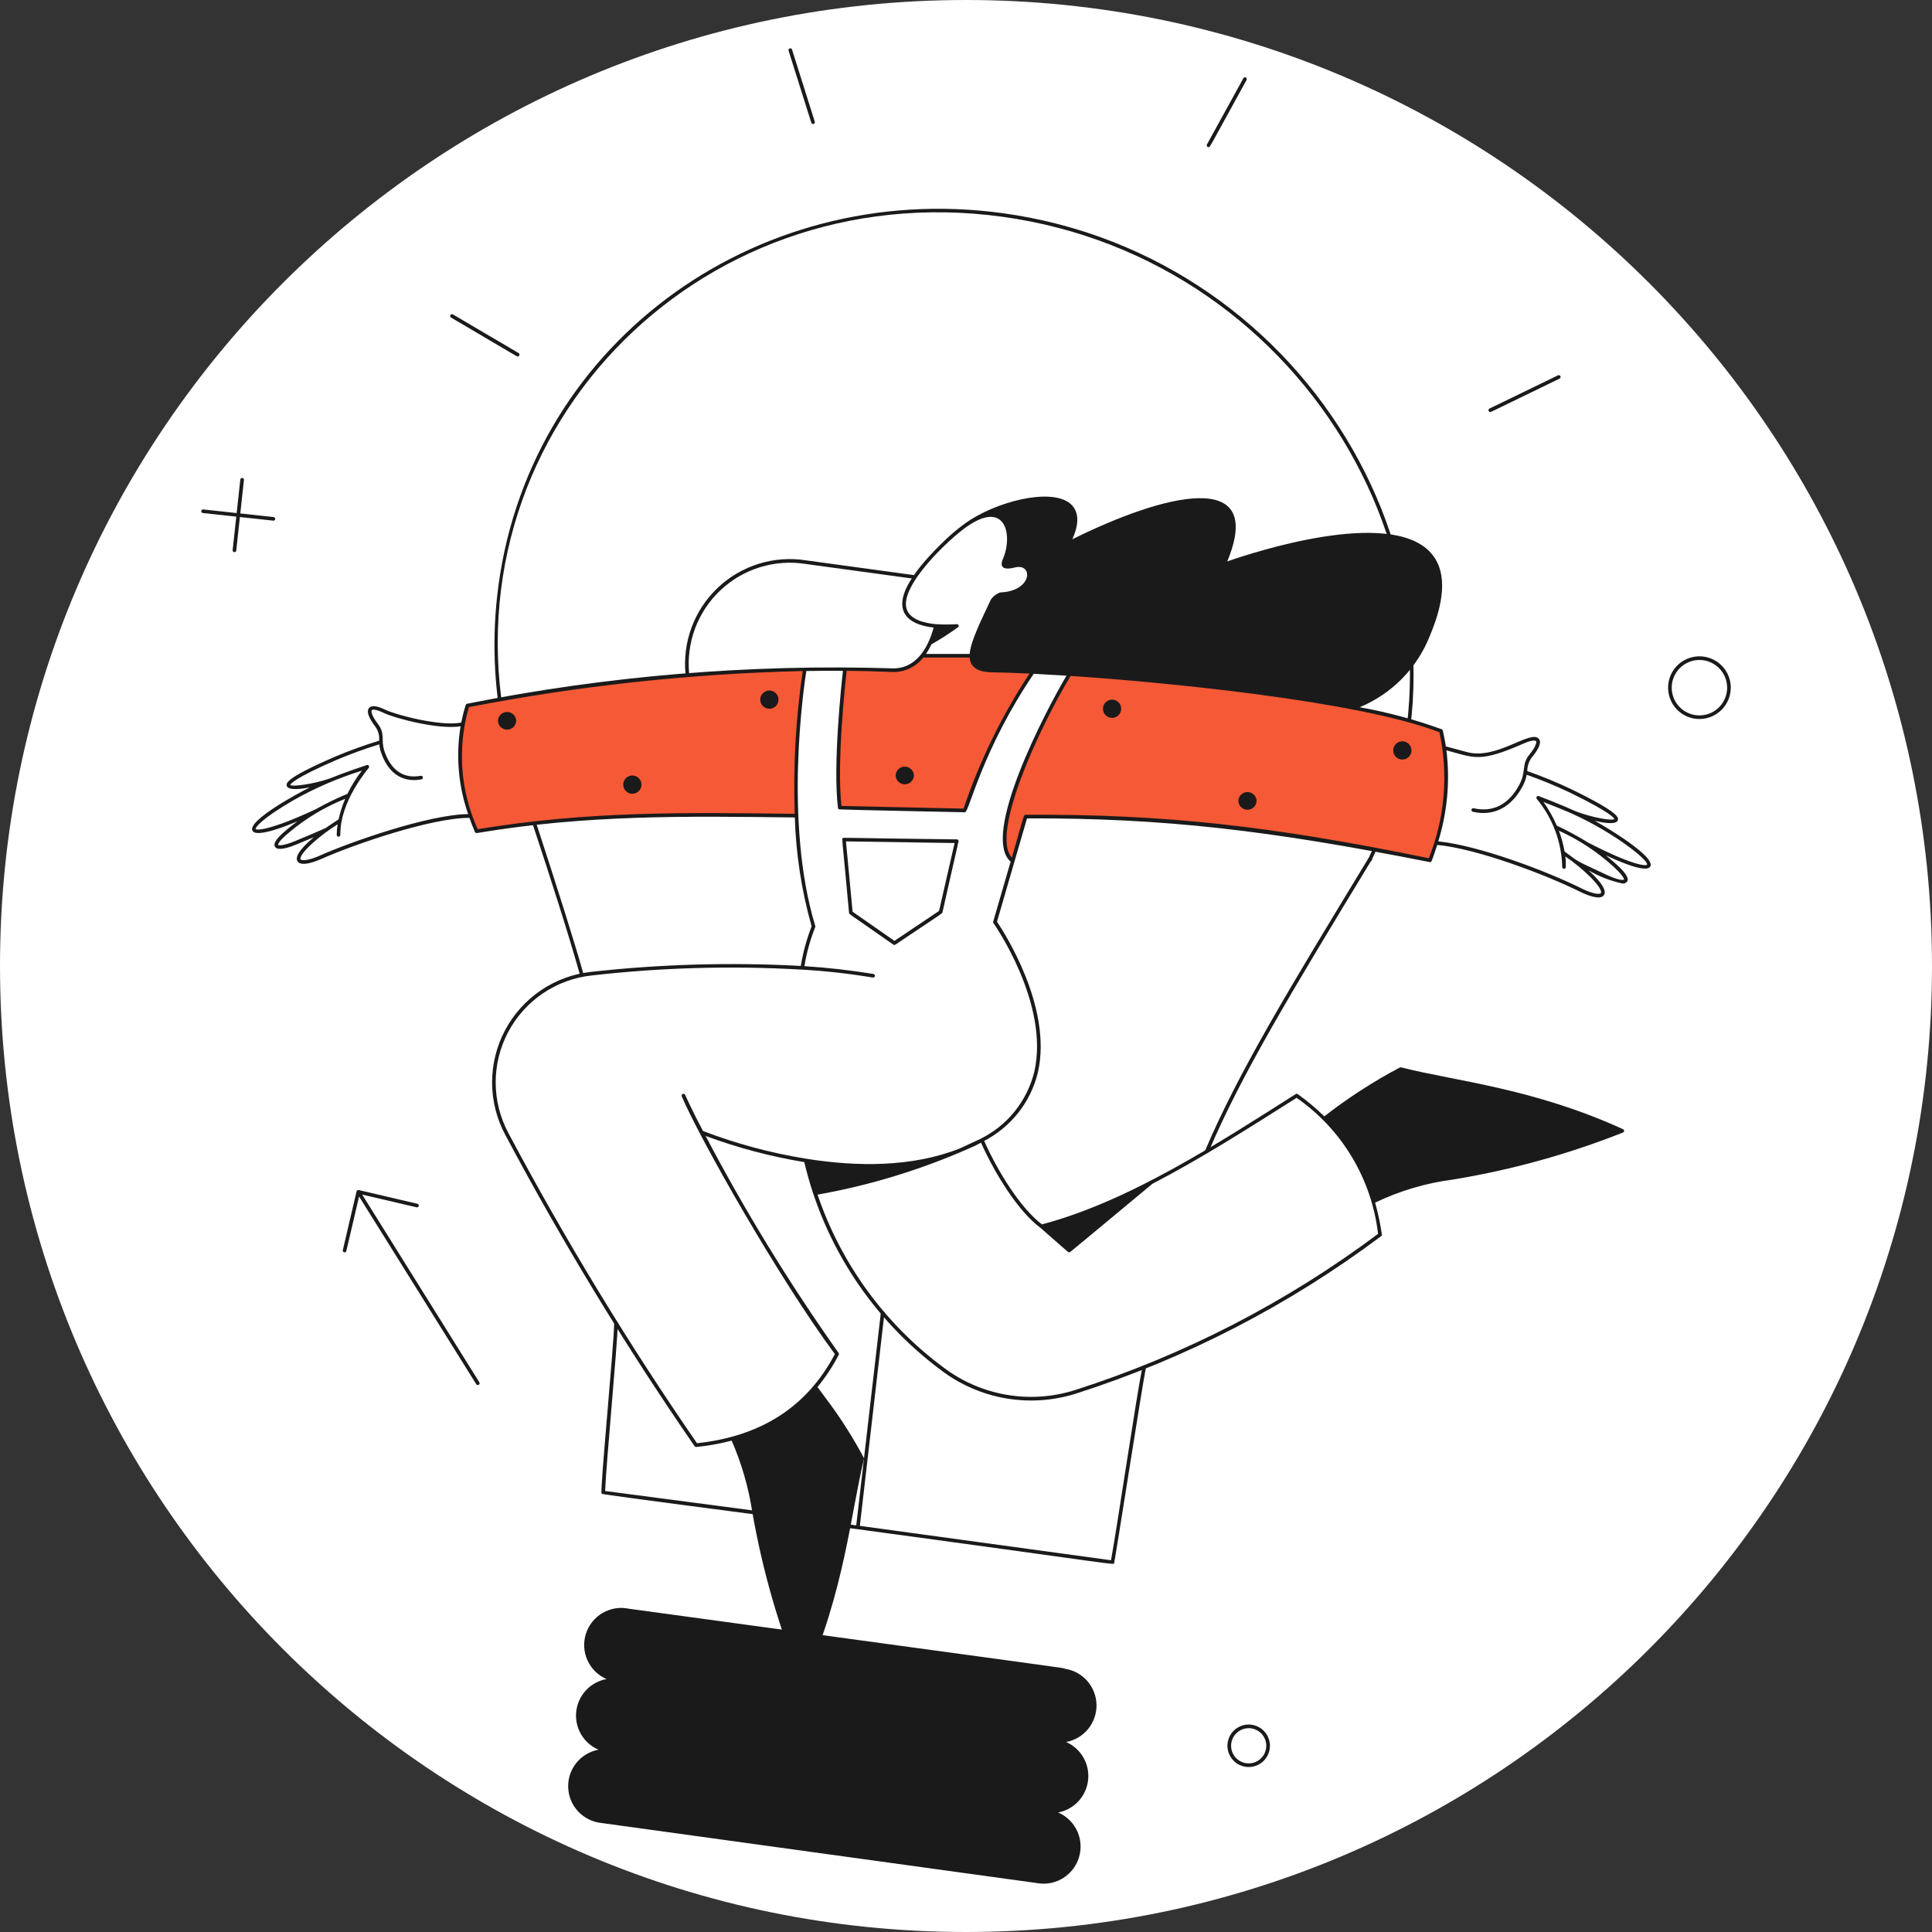 <svg fill="none" height="150" viewBox="0 0 150 150" width="150" xmlns="http://www.w3.org/2000/svg"><rect x="0" y="0" width="150" height="150" fill="#333333" stroke="none"/><path d="m0 75c0-41.421 33.579-75 75-75 41.421 0 75 33.579 75 75 0 41.421-33.579 75-75 75-41.421 0-75-33.579-75-75z" fill="#fff"/><path d="m88.7 106.106c-.472 2.299-1.897 12.017-2.441 15.031l-19.5-2.669 1.909-16.509c.004-.038-.006-.075-.029-.105-.023-.029-.057-.048-.094-.052-.037-.005-.075.006-.104.029s-.048.057-.053.095l-1.909 16.504-1.207-.165c-.018-.003-.037-.001-.055.003-.018.005-.035.013-.05.024-.015.012-.027.026-.036.042-.009.016-.015.033-.018.052-.003.018-.001.037.003.055s.013.035.024.049c.011.015.025.027.041.037.016.009.034.015.052.018 22.558 3.047 21.183 2.986 21.27 2.797.094-.327 2.175-13.748 2.47-15.179.003-.035-.006-.069-.027-.097s-.051-.048-.085-.055-.07-.001-.1.016c-.03.018-.053.046-.063.079z" fill="#1a1a1a"/><path d="m84.498 137.889c0-.56-.163-1.108-.469-1.577s-.743-.838-1.256-1.063c.673-.124 1.28-.484 1.712-1.015.432-.53.661-1.197.647-1.881-.015-.685-.272-1.341-.726-1.853-.454-.512-1.076-.846-1.753-.942-.075-.075 1.5.177-33.812-4.655-.699-.151-1.429-.036-2.049.322s-1.083.934-1.301 1.615-.175 1.419.121 2.07.824 1.169 1.48 1.452c-.61.11-1.168.413-1.591.865s-.691 1.028-.761 1.644c-.071.615.059 1.237.37 1.773.31.536.785.957 1.354 1.202-.682.127-1.295.496-1.727 1.039s-.652 1.224-.622 1.916c.03.693.31 1.352.788 1.855.478.503 1.121.817 1.811.883l34.034 4.695c.395.04.794-.004 1.171-.128.377-.124.724-.327 1.018-.594.36-.322.633-.731.794-1.187s.205-.945.127-1.422c-.078-.478-.274-.928-.572-1.309-.297-.381-.686-.682-1.13-.873.659-.127 1.253-.479 1.68-.995.427-.517.662-1.167.662-1.837z" fill="#1a1a1a"/><path d="m106.372 66.867c-.024-.001-.048-.008-.068-.02-.021-.012-.039-.029-.051-.049-.013-.02-.021-.043-.023-.067-.002-.024.001-.048.011-.07.007-.018.019-.033.033-.046.015-.013.032-.022.05-.028s.038-.007.057-.005.037.009.054.019c.028.014.051.038.064.066.014.029.017.061.01.092-.008.031-.025.058-.05.078s-.056.03-.087.03z" fill="#1a1a1a"/><path d="m59.752 117.441-12.77-1.68c.075-2.1.956-11.319.985-13.025 0-.019-.003-.037-.01-.054-.007-.017-.017-.033-.03-.047-.013-.013-.028-.024-.045-.031-.017-.007-.035-.011-.054-.011-.037 0-.073.015-.099.041-.027.025-.042.06-.044.098-.032 1.845-1.091 12.794-.982 13.2.006.017.015.033.027.047.066.071 13.079 1.755 13.004 1.745.038.002.075-.01.103-.035s.045-.06.048-.098c.002-.037-.01-.074-.035-.103-.025-.028-.06-.045-.098-.047z" fill="#1a1a1a"/><path d="m77.835 16.55c-19.378-2.652-37.136 10.454-39.242 29.786-.41 3.759-.197 7.56.628 11.25.083.375 3.997 11.631 5.822 18.154.011.034.035.063.067.08s.069.021.104.012.065-.032.083-.063.025-.068.017-.103c-1.42-5.074-5.775-18.114-5.829-18.19-5.195-23.41 14.431-43.914 38.31-40.65 23.897 3.27 38.492 28.555 28.47 49.789-.01.009-.018.018-.025.029-6.287 10.35-10.083 16.602-12.675 22.687-.014.034-.014.073.001.107.014.034.041.061.075.076.034.014.072.015.107.001.034-.013.062-.04.077-.074 2.579-6.057 6.363-12.291 12.628-22.607.018-.013.033-.031.042-.051 10.151-21.41-4.557-46.936-28.661-50.234z" fill="#1a1a1a"/><path d="m70.984 44.655-8.386-1.147c-1.229-.196-2.487-.107-3.676.26-1.189.367-2.279 1.002-3.184 1.856-.905.854-1.603 1.905-2.038 3.071-.435 1.166-.598 2.416-.474 3.655.004.037.022.072.051.095.029.024.066.035.104.031s.072-.022.095-.051c.024-.029.035-.066.031-.104-.119-1.196.038-2.403.458-3.529.421-1.126 1.094-2.14 1.969-2.964.874-.824 1.926-1.437 3.075-1.791 1.149-.354 2.363-.439 3.55-.25l8.406 1.149c.035-.001.068-.016.093-.04.025-.024.04-.057.043-.092.002-.035-.008-.069-.03-.097s-.053-.046-.087-.052z" fill="#1a1a1a"/><path d="m111.022 66.792c-12.178-2.5-20.562-3.442-31.389-3.394l-1 3.443c-2.263-1.666 2.195-10.865 4.415-14.508 6.514.424 22.399 1.875 28.833 4.416.745 3.357.445 6.862-.859 10.043z" fill="#f65936"/><path d="m80.192 52.167c-2.233 3.334-4.008 6.952-5.279 10.758l-9.71-.214c-.364-2.97.114-8.025.404-10.768l3.619.088c.459.024.916-.065 1.332-.259.41-.202.768-.493 1.05-.853l.007-.008h3.811c-.004.716.424 1.125 1.579 1.145.92.017 1.994.055 3.187.112z" fill="#f65936"/><path d="m61.835 63.328c-7.983-.098-15.98-.273-24.835 1.21-1.419-3.058-1.671-6.53-.707-9.761 8.634-1.683 17.396-2.626 26.19-2.819-.574 3.761-.791 7.567-.649 11.369z" fill="#f65936"/><g fill="#1a1a1a"><path d="m37.215 107.32-9.095-14.572 4.229.988c.036.007.073-0.0.103-.02.031-.02.052-.051.061-.086.008-.035.002-.073-.016-.104s-.049-.054-.084-.064l-4.561-1.066c-.018-.004-.037-.005-.055-.002-.018.003-.036.009-.052.019-.016.01-.029.023-.04.038-.011.015-.018.032-.023.05l-1.066 4.561c-.008.036-.001.074.018.105s.051.054.087.062.074.002.106-.017c.032-.019.054-.05.063-.086l.989-4.231 9.096 14.574c.02.032.051.054.088.063.036.008.075.002.107-.018.032-.019.054-.051.063-.088.009-.036.002-.074-.018-.106z"/><path d="m131.944 55.824c-.481 0-.952-.143-1.352-.41-.4-.267-.712-.647-.896-1.092-.184-.445-.232-.934-.139-1.406.094-.472.326-.905.666-1.246.341-.34.774-.572 1.246-.666.472-.094.961-.046 1.406.138.444.184.824.496 1.092.896.267.4.41.871.41 1.352-.001.645-.257 1.264-.714 1.72-.456.456-1.074.713-1.719.713zm0-4.583c-.426 0-.842.126-1.195.362-.354.236-.63.572-.793.966-.162.393-.205.826-.122 1.243.083.417.288.8.589 1.101s.684.506 1.102.589c.417.083.849.04 1.242-.123s.729-.439.966-.793c.236-.354.362-.77.362-1.195-.001-.57-.228-1.117-.631-1.52-.403-.403-.95-.63-1.52-.63z"/><path d="m96.948 137.191c-.326 0-.645-.097-.917-.278-.271-.181-.483-.439-.608-.74-.125-.302-.158-.634-.094-.954.064-.32.221-.614.452-.845.231-.23.525-.388.845-.451.32-.064.652-.031.953.094s.559.336.741.607c.181.272.278.591.278.917 0 .438-.174.857-.483 1.167-.309.309-.729.483-1.167.483zm0-3.015c-.27 0-.535.08-.759.23s-.4.363-.504.613c-.104.25-.131.525-.078.79s.183.508.374.7c.191.191.435.321.7.374s.54.026.79-.078c.25-.103.463-.278.613-.503s.23-.489.23-.759c0-.363-.144-.71-.4-.967-.256-.256-.603-.401-.966-.401z"/><path d="m40.192 27.675c-.075 0 .22.154-5.175-3.022-.032-.019-.056-.05-.065-.086-.009-.036-.004-.075.015-.107.019-.032.05-.056.086-.065.036-.009.075-.004.107.015l5.1 3c.027.015.049.039.061.068.012.029.015.061.007.091s-.025.057-.05.076c-.025.019-.055.03-.086.03z"/><path d="m62.99 9.53-1.766-5.596c-.011-.036-.008-.074.009-.108.017-.033.047-.058.083-.069s.074-.008.108.009.058.047.069.083l1.766 5.596c.011.036.008.074-.009.108-.017.033-.047.058-.083.069s-.074.008-.108-.009c-.033-.017-.058-.047-.069-.083z"/><path d="m93.831 11.426c-.024-0-.049-.007-.07-.019s-.039-.03-.051-.051c-.012-.021-.019-.045-.02-.07s.005-.049.017-.07l2.829-5.142c.018-.033.048-.057.084-.068.036-.01.075-.006.107.012.033.018.057.048.068.084.01.036.006.075-.012.107-3.023 5.489-2.823 5.216-2.953 5.216z"/><path d="m115.703 31.99c-.032-0-.062-.011-.087-.032-.025-.02-.042-.048-.049-.079-.007-.031-.004-.063.01-.092s.036-.052.065-.066l5.325-2.582c.033-.015.071-.016.105-.003s.062.038.078.071c.016.033.018.07.007.105-.011.035-.035.064-.067.081-5.463 2.644-5.312 2.597-5.387 2.597z"/><path d="m18.062 42.711.595-5.475c.004-.037.023-.071.052-.095s.066-.034.104-.03c.037.004.071.022.095.052.024.029.035.066.03.104l-.595 5.475c-.004.037-.023.071-.052.095s-.066.034-.104.03c-.037-.004-.071-.023-.095-.052s-.034-.066-.03-.104z"/><path d="m21.236 40.425-5.486-.593c-.018-.002-.036-.008-.052-.016-.016-.009-.031-.021-.042-.035-.012-.014-.02-.031-.025-.049-.005-.018-.007-.036-.005-.055.002-.018.007-.036.016-.052.009-.016.021-.031.035-.042.015-.012.031-.02.049-.026s.036-.007.055-.005l5.475.595c.033.007.062.026.083.053.02.027.03.06.028.094-.002.034-.017.066-.04.089-.024.024-.055.039-.089.042z"/><path d="m123.814 63.727c.404.095 1.618.362 1.782-.017.087-.197.246-.566-3.606-2.437-1.111-.528-2.25-.997-3.412-1.405-.001-.396.131-.78.375-1.092.551-.668.732-1.139.535-1.4-.603-.799-3.311 1.682-5.63 1.005-.018 0-1.009-.275-1.6-.43-.063-.412-.144-.825-.24-1.234-.005-.022-.015-.043-.03-.06s-.034-.031-.055-.039c-2.069-.748-4.198-1.32-6.363-1.71 1.24-.515 2.363-1.276 3.302-2.236.938-.96 1.673-2.1 2.16-3.351 1.25-2.978 1.246-5.156-.011-6.472-3.255-3.406-13.764.05-15.739.741 3.03-7.301-4.973-5.22-12.029-1.72.709-1.557.321-2.36-.154-2.764-1.491-1.267-5.81-.164-8.145 1.516-.502.359-.979.751-1.429 1.173-2.668 2.517-3.809 4.403-3.391 5.606.314.9 1.418 1.22 2.353 1.322-.462 1.725-1.463 3.248-3.255 3.166-11.057-.338-22.116.584-32.964 2.749-.025.005-.048.017-.067.034s-.033.039-.041.063c-.141.448-.257.903-.347 1.364-1.595.325-5.1-.605-5.888-.99-.66-.32-1.09-.367-1.275-.137-.208.253-.048.731.475 1.425.239.319.349.715.31 1.111-1.171.357-2.323.775-3.45 1.253-3.934 1.703-3.789 2.078-3.709 2.279.15.386 1.373.17 1.78.093-.825.401-4.864 2.575-4.455 3.361.313.6 2.845-.457 3.49-.725-.28.205-.569.431-.869.682-.986.821-.97 1.13-.872 1.292.237.388 1.289-.022 1.71-.197.465-.194.9-.375 1.306-.547-.455.39-1.593 1.376-1.266 1.875.289.443 1.391.02 1.87-.194 2.522-1.12 8.502-3.184 11.475-3.182.129.364.272.73.429 1.097.012.029.034.052.061.067s.059.021.089.016c8.55-1.432 16.195-1.315 24.685-1.21.089 2.86.527 5.698 1.304 8.452-.385.993-.666 2.024-.84 3.075-5.422-.294-10.86-.141-16.257.458-1.406.15-2.753.644-3.923 1.437-1.17.793-2.128 1.862-2.788 3.112s-1.004 2.643-.999 4.057c.004 1.414.356 2.805 1.024 4.051 4.433 8.333 9.341 16.405 14.7 24.175.013.018.03.033.051.044.02.01.042.016.065.016.932-.092 1.854-.257 2.76-.495.773 1.773 1.312 3.639 1.603 5.55.786 4.509 2.055 8.92 3.785 13.157.011.025.029.046.052.06.023.015.049.023.077.023s.054-.008.077-.023c.023-.014.041-.035.052-.06 3.133-7.05 3.6-13.115 4.626-17.271.006-.025.006-.051 0-.075-.829-1.565-1.777-3.063-2.837-4.482l-.773-1.039c.637-.773 1.19-1.611 1.65-2.5.012-.024.018-.051.016-.077-.002-.027-.012-.052-.028-.073-3.811-5.38-7.259-11.008-10.321-16.846 2.482.921 5.047 1.601 7.659 2.031 1.527 6.474 5.293 12.199 10.632 16.166 1.476 1.118 3.199 1.865 5.023 2.178s3.698.184 5.462-.378c8.517-2.725 16.519-6.855 23.673-12.219.02-.015.036-.036.046-.059.009-.024.012-.049.008-.074-.123-.833-.298-1.657-.525-2.468 1.913-.917 3.96-1.523 6.064-1.794 4.513-.74 8.933-1.964 13.184-3.65.009-.004.017-.009.025-.014l.019-.017c.007-.007.013-.015.018-.022l.011-.019.009-.028v-.028-.013c-.002-.025-.011-.048-.025-.069s-.034-.036-.056-.047c-6.962-3.179-12.963-3.725-17.118-4.773-.17-.043-.143-.045-.284.021-2.034 1.083-3.972 2.339-5.791 3.755-.644-.625-1.332-1.202-2.061-1.725-.023-.016-.05-.026-.078-.026-.029-.001-.056.007-.08.022-5.963 3.784-12.927 8.329-19.705 10.116-1.667-1.257-3.437-4.125-4.485-6.48 1.031-.533 1.937-1.281 2.655-2.193s1.233-1.967 1.51-3.095c1.192-5.13-2.732-11.086-3.169-11.729l2.332-8.025c10.67-.035 18.849.938 31.257 3.393.027.005.055.002.08-.008s.047-.028.062-.05c.062-.096.375-1.05.45-1.275 3.116.3 8.396 2.3 11.08 3.631.476.236 1.552.701 1.861.273.347-.483-.75-1.518-1.185-1.926.815.478 1.701.821 2.625 1.018.067.008.135-.001.198-.027s.119-.066.162-.119c.104-.157.133-.466-.817-1.328-.289-.263-.569-.5-.839-.718.612.286 3.117 1.461 3.456.873.438-.766-3.489-3.102-4.311-3.547zm-53.414-16.419c-.618-1.777 3.287-5.482 4.717-6.455 1.132-.771 2.015-.93 2.55-.462.729.634.609 2.158.15 3.121-.21.662.3.72.98.547 1.44-.364 1.382 1.849-1.154 1.938-.287.105-.535.297-.71.548-.692 1.493-1.575 3.217-1.645 4.225h-3.395c.162-.235.304-.484.425-.743.721-.412 1.42-.863 2.093-1.35.014-.022.021-.047.022-.072s-.006-.051-.019-.073c-.013-.022-.032-.041-.054-.053-.022-.012-.048-.018-.074-.017-.535.032-1.073.032-1.608 0-.883-.078-1.994-.34-2.277-1.153zm1.275 3.743h3.609c.057.75.619 1.125 1.713 1.145.849.016 1.835.05 2.935.1-2.152 3.26-3.874 6.784-5.122 10.486l-9.48-.209c-.375-3.357.295-9.542.403-10.492 1.2.011 2.362.041 3.487.091.47.026.939-.063 1.367-.258.428-.195.803-.491 1.092-.862zm-47.165 11.78c-3.502 1.629-4.565 1.65-4.66 1.534-.033-.121.445-.795 2.976-2.26 1.671-.94 3.436-1.701 5.267-2.269-.433.558-.808 1.16-1.117 1.796-.846.35-1.669.751-2.467 1.2zm-1.559 2.454c-.998.415-1.326.351-1.359.311 0 0-.047-.214.811-.929 1.314-1.115 2.799-2.009 4.399-2.648-.222.514-.393 1.048-.512 1.595-.391.257-.719.471-1.02.683-.641.287-1.431.618-2.32.989zm1.905 1.135c-.916.407-1.44.419-1.52.296-.007-.01-.15-.259.856-1.187.627-.571 1.305-1.083 2.025-1.531-.048.273-.073.548-.075.825.001.037.016.072.042.098.026.026.062.04.099.04.038-.001.074-.017.1-.044.026-.027.041-.063.041-.101-.038-2.641 2.18-5.135 2.212-5.21.014-.024.022-.051.021-.078s-.01-.054-.026-.077-.038-.04-.064-.05c-.026-.01-.054-.012-.081-.006-.075.019-1.911.646-2.925 1.061-1.261.427-2.857.64-3.021.493.01-.07.225-.492 3.554-1.936 1.096-.465 2.216-.872 3.355-1.221.02.216.066.429.137.634.513 1.5 1.563 2.378 3.142 2.084.035-.009.065-.03.084-.061.019-.03.026-.067.02-.102s-.026-.067-.055-.088c-.029-.021-.065-.031-.1-.027-1.688.314-2.467-.86-2.824-1.899-.309-.9.086-1.334-.505-2.116-.517-.683-.541-1-.482-1.073.059-.072.31-.092.938.211.819.399 4.235 1.314 5.957 1.034-.378 2.285-.177 4.629.587 6.817-3.107.037-9.175 2.182-11.492 3.21zm12.234-2.04c-1.354-2.977-1.596-6.34-.682-9.48 8.544-1.659 17.213-2.596 25.915-2.8-.539 3.669-.747 7.379-.623 11.085-8.42-.106-16.063-.224-24.612 1.196zm43.686 30.944c1.474 1.291 1.944 1.711 2.112 1.847.122.099.14.075.257-.013.32-.248 1.522-1.258 6.329-5.25 3.691-1.911 7.46-4.306 11.194-6.675 1.742 1.213 3.207 2.782 4.297 4.603 1.09 1.821 1.781 3.853 2.027 5.961-7.111 5.32-15.058 9.417-23.516 12.123-1.721.548-3.548.675-5.328.37-1.78-.306-3.461-1.034-4.9-2.125-4.547-3.373-7.956-8.052-9.773-13.414 4.011-.711 7.923-1.9 11.653-3.54.356-.145.703-.31 1.04-.493 1.073 2.408 2.895 5.343 4.609 6.607zm-.477-12.095c-.279 1.121-.799 2.167-1.524 3.066s-1.639 1.628-2.676 2.136l-1.587.737c-3.707 1.466-7.996 1.425-11.933.793-2.732-.441-5.412-1.161-7.997-2.15-.77-1.43-1.384-2.792-1.391-2.806-.015-.034-.044-.061-.079-.074s-.074-.012-.108.003-.061.044-.074.079c-.013.035-.012.074.003.108 1.337 3.174 7.513 14.1 11.887 20.011-2.227 4.216-5.872 6.398-10.707 6.919-5.335-7.739-10.222-15.777-14.638-24.075-.646-1.205-.986-2.551-.99-3.918-.004-1.367.328-2.715.967-3.924.639-1.209 1.565-2.243 2.697-3.01 1.132-.767 2.435-1.245 3.795-1.39 5.43-.618 10.902-.768 16.358-.45 1.826.105 3.646.309 5.45.61.26.009.203-.252.061-.275-1.774-.292-3.562-.494-5.357-.607.165-1.026.442-2.03.825-2.995.012-.017.02-.037.023-.058s.002-.042-.005-.062c-2.449-8.038-.885-18.6-.695-19.8.965-.017 1.912-.022 2.842-.017-.12 1.062-.791 7.327-.385 10.65v.014c.005.021.015.041.029.058s.032.03.052.038c.067.022 9.75.23 9.792.225.323-.099 1.35-4.89 5.325-10.751.807.04 1.659.088 2.546.144-1.626 2.735-6.685 12.423-4.339 14.435l-1.354 4.657-.004.022c-.003.028.001.055.013.08l.011.019c.047.059 4.391 6.274 3.167 11.555zm-.669-19.972c-.17.017-.095-.037-1.072 3.329-1.674-1.841 2.13-10.088 4.564-14.106 6.877.45 22.318 1.916 28.635 4.374.707 3.268.42 6.673-.825 9.777-12.387-2.539-20.588-3.424-31.3-3.375zm44.664 6.08c-.086.118-.609.085-1.506-.361-2.753-1.366-7.943-3.323-11.121-3.653.708-2.285.923-4.694.633-7.068 2.191.583 2.55.983 6.015-.537.638-.28.895-.238.946-.172.05.066.018.39-.525 1.05-.612.742-.24 1.294-.75 2.281-.57 1.096-1.65 2.31-3.573 1.875-.018-.004-.037-.005-.055-.001-.019.003-.036.01-.052.02-.015.01-.029.023-.04.038-.01.015-.018.032-.022.05s-.005.037-.001.055c.003.018.009.036.019.051.01.016.023.029.038.04s.032.018.05.022c1.729.392 3.067-.45 3.885-2.02.143-.268.244-.556.3-.855 1.135.4 2.247.858 3.333 1.374 3.26 1.583 3.462 2.015 3.477 2.062-.179.164-1.765-.117-3.006-.6-.929-.427-2.803-1.163-2.88-1.185-.026-.006-.052-.005-.077.003-.025.008-.047.023-.064.043s-.028.044-.032.07c-.003.026 0 .052.011.076l.005.011.01.016c1.235 1.488 1.933 3.349 1.978 5.283-.001.037.012.072.036.1.025.027.059.044.096.046.036.003.072-.009.1-.033.028-.024.046-.057.049-.094.011-.277-.001-.555-.037-.83.701.477 1.357 1.018 1.96 1.616.966.972.81 1.214.803 1.224zm1.019-2.009c.825.75.772.963.772.963-.035.038-.365.09-1.346-.368-2.7-1.261-2.055-.94-3.265-1.813-.095-.551-.244-1.092-.443-1.615 1.57.709 3.017 1.665 4.285 2.831zm2.562-.195c-.1.116-1.162.048-4.591-1.725-.777-.482-1.583-.918-2.413-1.304-.282-.648-.63-1.265-1.04-1.841 2.065.806 2.49 1.034 2.414 1 3.037 1.386 5.746 3.512 5.631 3.869z"/><path d="m74.293 65.17c-9.3-.11-8.802-.163-8.872-.088-.07.075-.054-.262.499 5.795.008.095-.236-.101 3.439 2.463.024.016.051.024.08.024.028 0 .056-.008.08-.024 3.841-2.571 3.635-2.42 3.652-2.5 1.315-5.875 1.292-5.54 1.231-5.618-.013-.016-.029-.029-.048-.038-.019-.009-.039-.014-.06-.013zm-1.385 5.555-3.466 2.325-3.247-2.265-.515-5.46 8.434.128z"/><path d="m38.66 55.962c.006.184.083.359.216.487.132.128.309.2.493.2s.361-.072.493-.2c.132-.128.21-.303.216-.487-.006-.184-.083-.359-.216-.487-.132-.128-.309-.2-.493-.2s-.361.072-.493.2c-.132.128-.21.303-.216.487z"/><path d="m48.388 60.918c0 .188.075.368.207.501.133.133.313.208.501.208s.368-.075.501-.208.208-.313.208-.501c0-.188-.075-.368-.208-.501s-.313-.208-.501-.208-.368.075-.501.208c-.133.133-.207.313-.207.501z"/><path d="m59.025 54.319c0 .188.075.368.208.501.133.133.313.207.501.207.188 0 .368-.075.501-.207.133-.133.208-.313.208-.501s-.075-.368-.208-.501c-.133-.133-.313-.207-.501-.207-.188 0-.368.075-.501.207-.133.133-.208.313-.208.501z"/><path d="m85.633 55.028c0 .188.075.368.208.501.133.133.313.208.501.208s.368-.075.501-.208c.133-.133.207-.313.207-.501s-.075-.368-.207-.501c-.133-.133-.313-.208-.501-.208s-.368.075-.501.208-.208.313-.208.501z"/><path d="m70.956 60.208c-.006-.184-.083-.359-.216-.487-.132-.128-.309-.2-.493-.2s-.361.072-.493.2c-.132.128-.21.303-.216.487.006.184.083.359.216.487.132.128.309.2.493.2s.361-.072.493-.2c.132-.128.21-.303.216-.487z"/><path d="m96.145 62.181c.006.184.083.359.216.487.132.128.309.2.493.2s.361-.072.493-.2.21-.303.216-.487c-.006-.184-.083-.359-.216-.487s-.309-.2-.493-.2-.361.072-.493.2c-.132.128-.21.303-.216.487z"/><path d="m108.169 58.263c0 .188.074.368.207.501s.314.208.502.208c.187 0 .368-.075.501-.208s.207-.313.207-.501c0-.188-.074-.368-.207-.501s-.314-.208-.501-.208c-.188 0-.369.075-.502.208s-.207.313-.207.501z"/></g></svg>